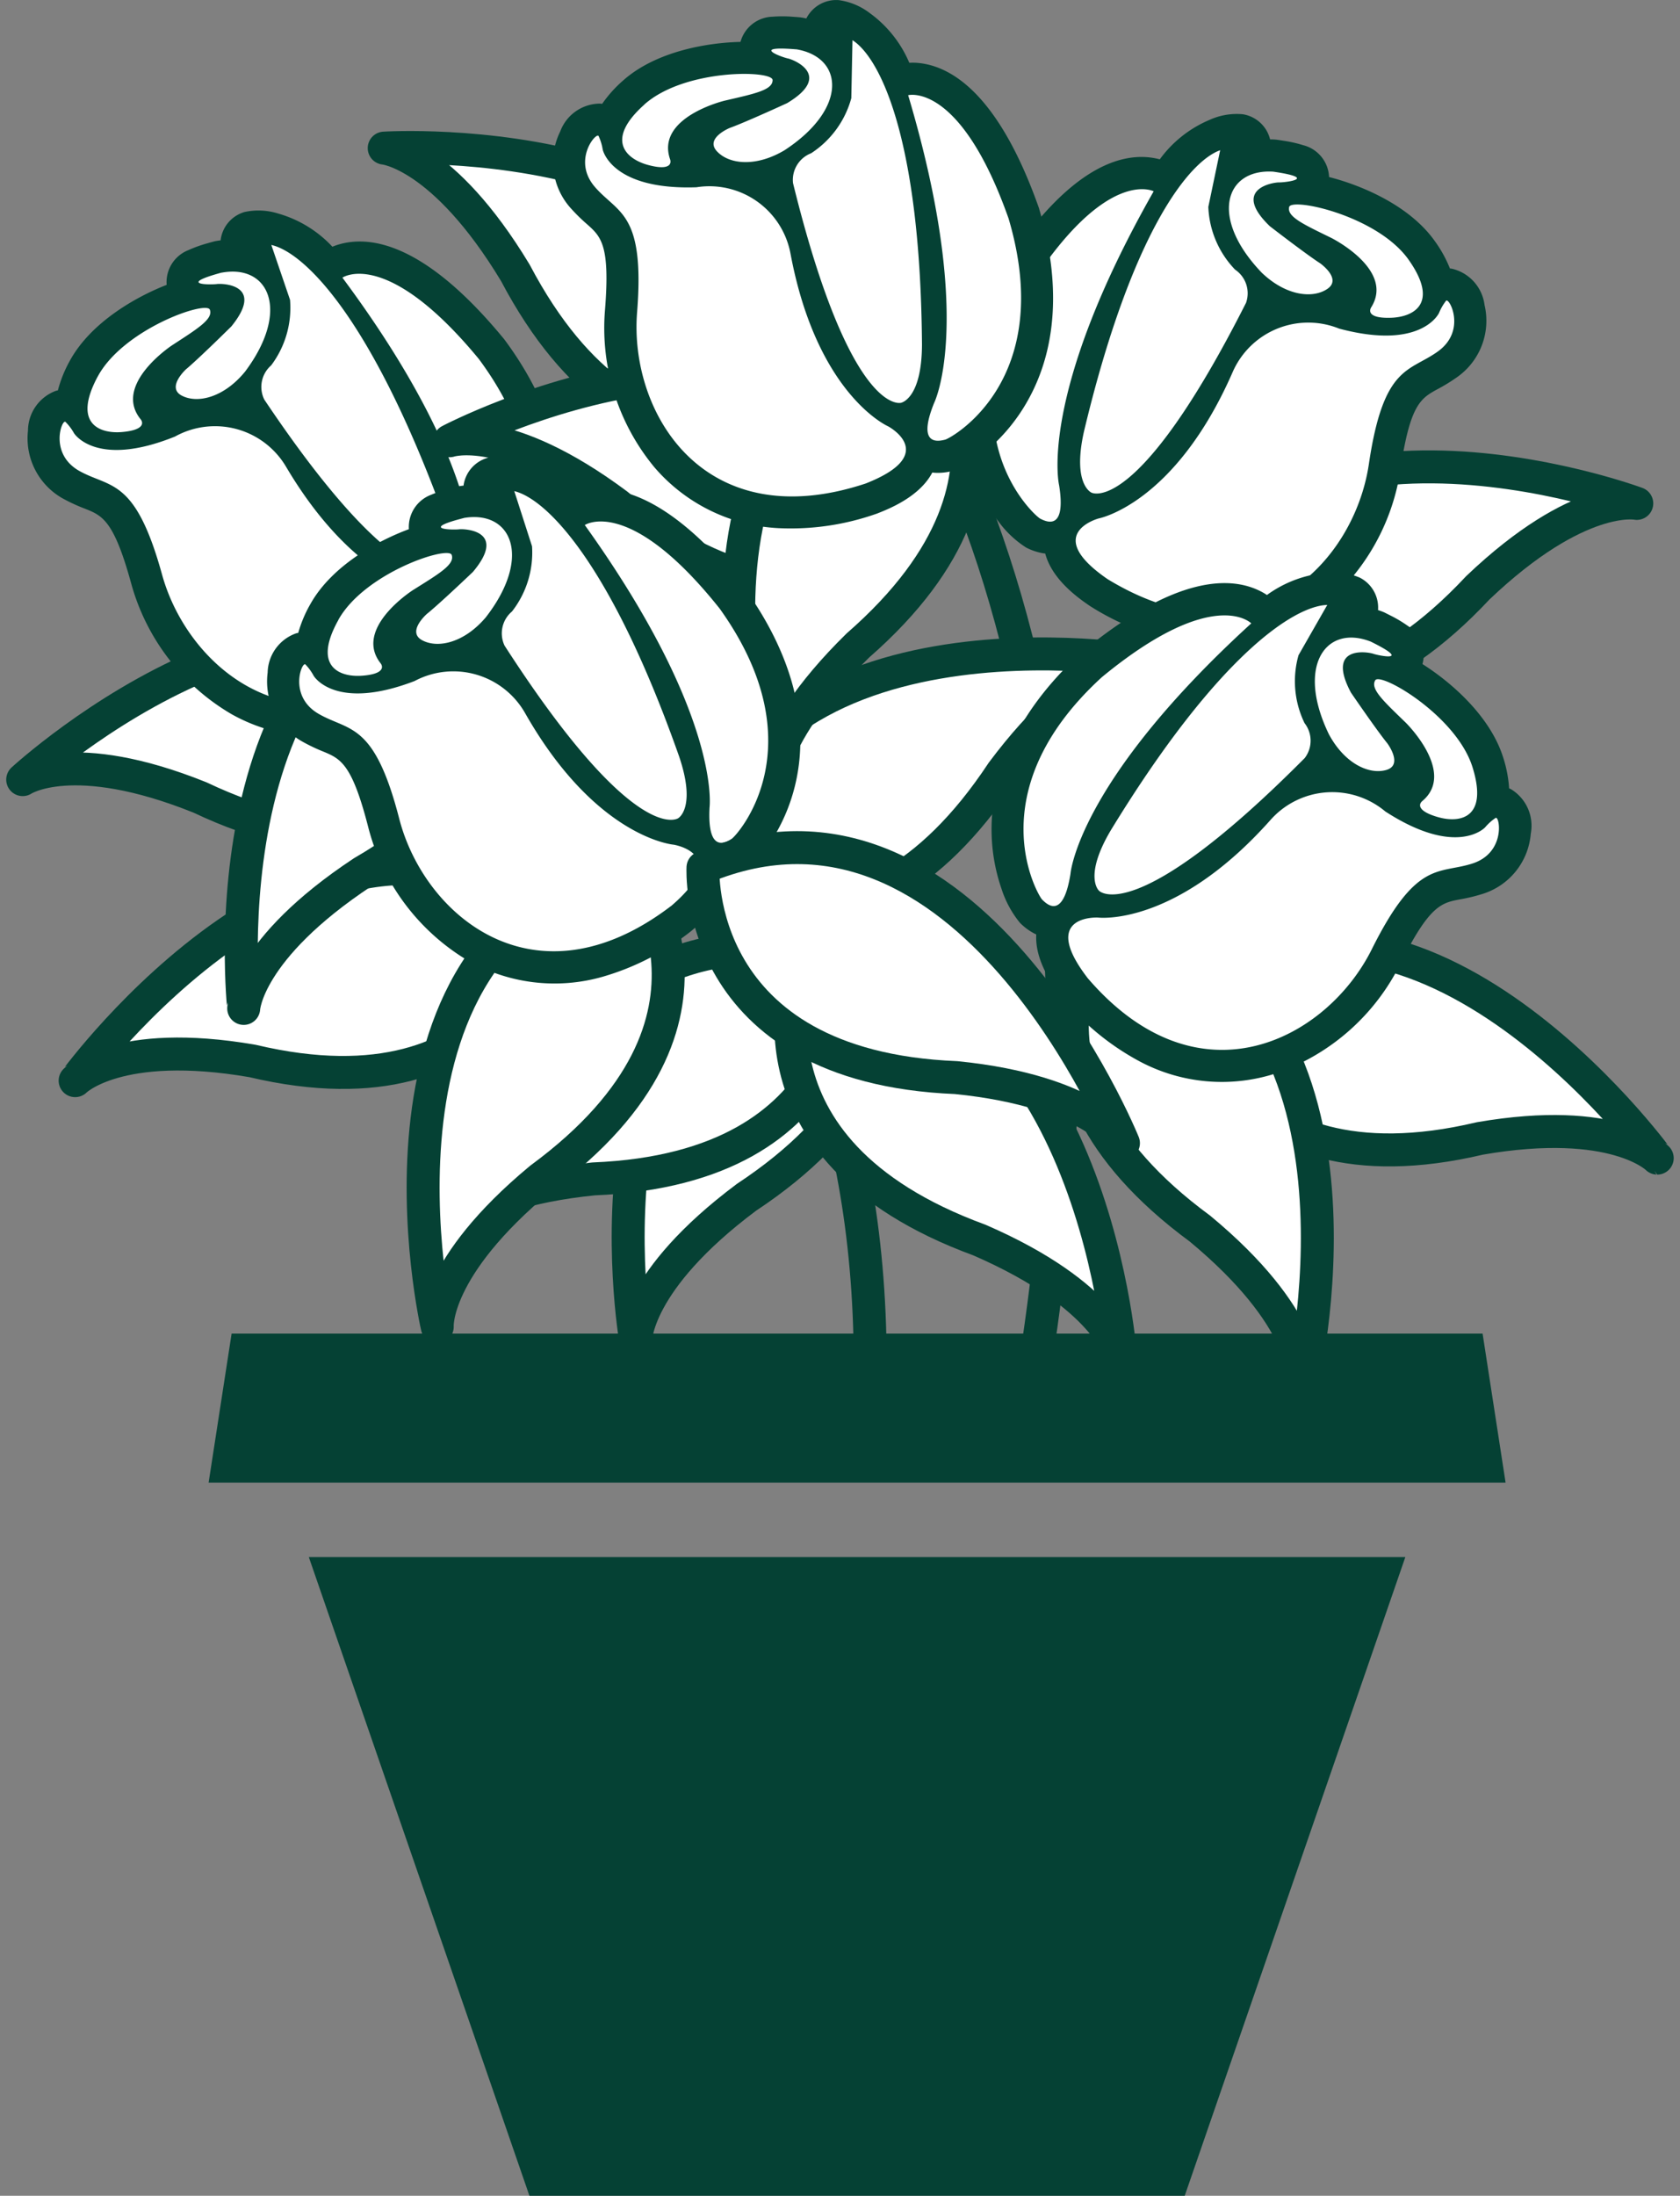 <?xml version="1.0" encoding="UTF-8"?> <svg xmlns="http://www.w3.org/2000/svg" xmlns:xlink="http://www.w3.org/1999/xlink" width="116.509" height="152.238" viewBox="0 0 116.509 152.238"><rect x="0" y="0" width="116.509" height="152.238" fill="#808080" stroke="none"/><defs><style> .cls-1, .cls-4, .cls-6, .cls-7 { fill: none; } .cls-2 { clip-path: url(#clip-path); } .cls-3 { fill: #fff; } .cls-4, .cls-6, .cls-7 { stroke: #054134; stroke-width: 2.286px; } .cls-4, .cls-7 { stroke-linecap: round; stroke-linejoin: round; } .cls-5 { fill: #054134; } .cls-7 { stroke-miterlimit: 10; } </style><clipPath id="clip-path"><path id="Pfad_318" data-name="Pfad 318" class="cls-1" d="M0,41.821H116.509V-110.416H0Z" transform="translate(0 110.416)"></path></clipPath></defs><g id="Gruppe_498" data-name="Gruppe 498" transform="translate(0 110.416)"><g id="Gruppe_469" data-name="Gruppe 469" class="cls-2" transform="translate(0 -110.416)"><g id="Gruppe_453" data-name="Gruppe 453" transform="translate(5.207 60.215)"><path id="Pfad_302" data-name="Pfad 302" class="cls-3" d="M9.03,1.01S6.262,14.892-11.536,10.679c-9.362-1.62-12.3,1.365-12.3,1.365S-6.64-11.531,9.03,1.01" transform="translate(23.84 2.666)"></path></g><g id="Gruppe_454" data-name="Gruppe 454" transform="translate(5.207 60.215)"><path id="Pfad_303" data-name="Pfad 303" class="cls-4" d="M9.03,1.01S6.262,14.892-11.536,10.679c-9.362-1.62-12.3,1.365-12.3,1.365S-6.64-11.531,9.03,1.01Z" transform="translate(23.84 2.666)"></path></g><g id="Gruppe_455" data-name="Gruppe 455" transform="translate(82.064 65.586)"><path id="Pfad_304" data-name="Pfad 304" class="cls-3" d="M0,1.01s2.767,13.883,20.566,9.669c9.362-1.62,12.3,1.365,12.3,1.365S15.67-11.531,0,1.01" transform="translate(0 2.666)"></path></g><g id="Gruppe_456" data-name="Gruppe 456" transform="translate(82.064 65.586)"><path id="Pfad_305" data-name="Pfad 305" class="cls-4" d="M0,1.01s2.767,13.883,20.566,9.669c9.362-1.62,12.3,1.365,12.3,1.365S15.67-11.531,0,1.01Z" transform="translate(0 2.666)"></path></g><g id="Gruppe_457" data-name="Gruppe 457" transform="translate(43.567 61.641)"><path id="Pfad_306" data-name="Pfad 306" class="cls-3" d="M4.317,0S12.372,11.08-3.2,21.374c-7.758,5.8-7.68,9.906-7.68,9.906S-15.752,3.3,4.317,0" transform="translate(11.397)"></path></g><g id="Gruppe_458" data-name="Gruppe 458" transform="translate(43.567 61.641)"><path id="Pfad_307" data-name="Pfad 307" class="cls-4" d="M4.317,0S12.372,11.08-3.2,21.374c-7.758,5.8-7.68,9.906-7.68,9.906S-15.752,3.3,4.317,0Z" transform="translate(11.397)"></path></g><g id="Gruppe_459" data-name="Gruppe 459" transform="translate(26.646 10.227)"><path id="Pfad_308" data-name="Pfad 308" class="cls-3" d="M8.14,5.052S-3.721,11.822-12.4-4.653c-5-8.284-9.093-8.643-9.093-8.643S6.888-15.12,8.14,5.052" transform="translate(21.492 13.339)"></path></g><g id="Gruppe_460" data-name="Gruppe 460" transform="translate(26.646 10.227)"><path id="Pfad_309" data-name="Pfad 309" class="cls-4" d="M8.14,5.052S-3.721,11.822-12.4-4.653c-5-8.284-9.093-8.643-9.093-8.643S6.888-15.12,8.14,5.052Z" transform="translate(21.492 13.339)"></path></g><g id="Gruppe_461" data-name="Gruppe 461" transform="translate(1.576 44.026)"><path id="Pfad_310" data-name="Pfad 310" class="cls-3" d="M9.411,1.664s-5.344,13.1-21.96,5.209c-8.852-3.564-12.3-1.24-12.3-1.24S-3.538-13.989,9.411,1.664" transform="translate(24.847 4.394)"></path></g><g id="Gruppe_462" data-name="Gruppe 462" transform="translate(1.576 44.026)"><path id="Pfad_311" data-name="Pfad 311" class="cls-4" d="M9.411,1.664s-5.344,13.1-21.96,5.209c-8.852-3.564-12.3-1.24-12.3-1.24S-3.538-13.989,9.411,1.664Z" transform="translate(24.847 4.394)"></path></g><g id="Gruppe_463" data-name="Gruppe 463" transform="translate(80.225 32.369)"><path id="Pfad_312" data-name="Pfad 312" class="cls-3" d="M0,3.3S9.531,13.312,22.263-.316c7.005-6.67,11.023-5.85,11.023-5.85S6.619-16.076,0,3.3" transform="translate(0 8.7)"></path></g><g id="Gruppe_464" data-name="Gruppe 464" transform="translate(80.225 32.369)"><path id="Pfad_313" data-name="Pfad 313" class="cls-4" d="M0,3.3S9.531,13.312,22.263-.316c7.005-6.67,11.023-5.85,11.023-5.85S6.619-16.076,0,3.3Z" transform="translate(0 8.7)"></path></g><g id="Gruppe_465" data-name="Gruppe 465" transform="translate(29.567 65.792)"><path id="Pfad_314" data-name="Pfad 314" class="cls-3" d="M8.011.38S8.77,14.2-9.548,14.941c-9.489.951-11.6,4.546-11.6,4.546S-10.309-7.3,8.011.38" transform="translate(21.15 1.003)"></path></g><g id="Gruppe_466" data-name="Gruppe 466" transform="translate(29.567 65.792)"><path id="Pfad_315" data-name="Pfad 315" class="cls-4" d="M8.011.38S8.77,14.2-9.548,14.941c-9.489.951-11.6,4.546-11.6,4.546S-10.309-7.3,8.011.38Z" transform="translate(21.15 1.003)"></path></g><g id="Gruppe_467" data-name="Gruppe 467" transform="translate(16.731 39.558)"><path id="Pfad_316" data-name="Pfad 316" class="cls-3" d="M4.734,0s7.313,11.55-8.808,20.913c-8.077,5.34-8.255,9.445-8.255,9.445S-15.423,2.111,4.734,0" transform="translate(12.499)"></path></g><g id="Gruppe_468" data-name="Gruppe 468" transform="translate(16.731 39.558)"><path id="Pfad_317" data-name="Pfad 317" class="cls-4" d="M4.734,0s7.313,11.55-8.808,20.913c-8.077,5.34-8.255,9.445-8.255,9.445S-15.423,2.111,4.734,0Z" transform="translate(12.499)"></path></g></g><g id="Gruppe_470" data-name="Gruppe 470" transform="translate(14.468 -17.953)"><path id="Pfad_319" data-name="Pfad 319" class="cls-5" d="M.438,0-1.156,10.328H88.789L87.195,0ZM5.792,15.492l15.3,44.283H66.537l15.3-44.283Z" transform="translate(1.156)"></path></g><g id="Gruppe_497" data-name="Gruppe 497" class="cls-2" transform="translate(0 -110.416)"><g id="Gruppe_471" data-name="Gruppe 471" transform="translate(3.148 16.223)"><path id="Pfad_320" data-name="Pfad 320" class="cls-3" d="M8.829,6.763a16.708,16.708,0,0,1-2.523,3.925c-1.113.965-2.833,2.88-3.3,3.018s-3.395.871-3.936,1.031S-10.209,17.154-14.646,9.9-16.368,1.515-18.652.667-22.824-1.4-23.171-2.57a3.477,3.477,0,0,1,.408-2.917,14.056,14.056,0,0,0,1.246-2.657,10.96,10.96,0,0,1,1.688-2.025c.631-.441,2.831-1.6,2.831-1.6l1.9-1.325s1.843.216,1.87-.553-.836-1.533-.018-1.774l2.337-.692s-.32.094.775-.23.724-.722,1.121-1.095a2.792,2.792,0,0,1,1.4-.415l2.684.476,1.955,1.455a7.842,7.842,0,0,1,1.939-.32C-.267-16.218,9.688-11.8,10.735-3.97s-.62,10.352-.62,10.352Z" transform="translate(23.311 17.855)"></path></g><g id="Gruppe_472" data-name="Gruppe 472" transform="translate(1.905 14.592)"><path id="Pfad_321" data-name="Pfad 321" class="cls-5" d="M9.091,2.464l-.034-.045L9.02,2.374C3.607-4.193-.177-4.8-2.4-4.151a3.969,3.969,0,0,0-.454.161,8.216,8.216,0,0,0-3.754-2.3A4.564,4.564,0,0,0-8.941-6.4,2.323,2.323,0,0,0-10.6-4.486c0,.017,0,.034-.006.052-.112.015-.223.03-.336.051l-.091.018-.09.025c-.139.037-.269.073-.389.109a8.947,8.947,0,0,0-1.329.476,2.384,2.384,0,0,0-1.507,2.409c-2.107.819-5.289,2.6-6.744,5.315a8.753,8.753,0,0,0-.8,2c-.047.011-.094.019-.141.032a2.961,2.961,0,0,0-1.933,2.764,4.777,4.777,0,0,0,2.531,4.761,12.027,12.027,0,0,0,1.419.645c1.205.481,2,.8,3.2,5.155a15.147,15.147,0,0,0,6.965,9.09,12.132,12.132,0,0,0,9.5,1.02h0a17.892,17.892,0,0,0,6.014-3.23l.048-.039.045-.04c.647-.572,2.352-2.079,2.609-3.965l.164-.043h0A4.064,4.064,0,0,0,9.616,21.6l.018-.011a7.146,7.146,0,0,0,1.688-2.042,12.628,12.628,0,0,0,1.522-4.131c.947-5.248-1.518-9.939-3.753-12.952M-10.54-2.191C-7.254-2.8-5.747.444-8.909,4.667c-1.468,1.8-3.3,2.236-4.39,1.666S-13,4.5-13,4.5s.658-.521,3.139-2.966c2.363-2.913-.62-2.992-1.011-2.937s-2.824.069.331-.793m-8.591,7.212c1.772-3.3,7.538-5.293,7.779-4.641s-.848,1.314-2.632,2.476c0,0-4.116,2.715-2.172,5.115.221.272.222.761-1.288.891s-3.459-.539-1.688-3.841M4.282,24.458c-9.309,7.357-17.106.962-18.951-5.723s-3.55-5.982-5.7-7.161-1.257-3.607-1-3.423a3.5,3.5,0,0,1,.593.783s1.5,2.458,7.005.237a5.722,5.722,0,0,1,7.707,2.1C-.981,19.853,4.382,20.2,4.382,20.2s4.085.563-.1,4.259M-7.089-4.113C-4.882-3.621-.328.676,4.662,14.08c1.271,3.549.01,4.28.01,4.28S1.738,20.505-7.577,6.607A1.982,1.982,0,0,1-7.1,4.234,6.641,6.641,0,0,0-5.792-.31h0M8.421,19.718c-.325.211-1.7,1.193-1.587-2.13,0,0,.746-6.331-8.994-19.435,0,0,3.055-2.129,9.461,5.639,7.01,9.45,1.445,15.715,1.12,15.926" transform="translate(24.001 6.505)"></path></g><g id="Gruppe_473" data-name="Gruppe 473" transform="translate(67.983 9.652)"><path id="Pfad_322" data-name="Pfad 322" class="cls-3" d="M.879,7.265a16.733,16.733,0,0,0,2.982,3.589c1.223.822,3.163,2.513,3.644,2.593s3.476.451,4.033.545,9.5,1.267,13.022-6.471.688-8.536,2.851-9.655S31.3-4.7,31.5-5.9a3.48,3.48,0,0,0-.76-2.846,13.96,13.96,0,0,1-1.561-2.486,10.973,10.973,0,0,0-1.923-1.8c-.68-.36-3-1.244-3-1.244l-2.042-1.084s-1.8.44-1.923-.321.641-1.623-.2-1.763l-2.4-.4-.8-.132c-1.126-.189-.807-.63-1.246-.95a2.8,2.8,0,0,0-1.442-.243l-2.606.8L9.832-16.692a7.83,7.83,0,0,0-1.963-.081c-.762.12-10.1,5.725-10.188,13.618s1.876,10.2,1.876,10.2Z" transform="translate(2.322 19.182)"></path></g><g id="Gruppe_474" data-name="Gruppe 474" transform="translate(66.627 7.885)"><path id="Pfad_323" data-name="Pfad 323" class="cls-5" d="M.753,3.03.78,2.98l.032-.048C5.384-4.245,9.067-5.309,11.348-4.937a4.406,4.406,0,0,1,.47.1A8.218,8.218,0,0,1,15.264-7.57a4.561,4.561,0,0,1,2.305-.394A2.324,2.324,0,0,1,19.454-6.27l.012.052c.113,0,.226,0,.341.01L19.9-6.2l.091.012c.143.021.276.041.4.062a8.93,8.93,0,0,1,1.379.31,2.381,2.381,0,0,1,1.788,2.206c2.191.557,5.566,1.94,7.341,4.453a8.741,8.741,0,0,1,1.041,1.89c.048,0,.1.007.143.015a2.96,2.96,0,0,1,2.256,2.508A4.78,4.78,0,0,1,32.4,10.29a12.165,12.165,0,0,1-1.329.812c-1.137.625-1.889,1.037-2.552,5.508a15.149,15.149,0,0,1-5.8,9.871,12.131,12.131,0,0,1-9.308,2.17h0a17.839,17.839,0,0,1-6.363-2.473l-.052-.032-.05-.034c-.711-.488-2.588-1.777-3.073-3.618-.055-.006-.112-.014-.167-.022h0a4.078,4.078,0,0,1-1.142-.385l-.018-.01A7.121,7.121,0,0,1,.62,20.257a12.644,12.644,0,0,1-2.014-3.914C-2.974,11.25-1.1,6.292.753,3.03M19.671-3.983c-3.335-.2-4.435,3.2-.783,7.005,1.677,1.609,3.542,1.819,4.56,1.118s-.52-1.777-.52-1.777S22.21,1.925,19.449-.2c-2.7-2.6.252-3.046.645-3.037s2.813-.277-.423-.747m9.406,6.111C26.915-.933,20.949-2.206,20.789-1.53s1,1.2,2.915,2.137c0,0,4.416,2.194,2.778,4.813-.185.3-.127.782,1.387.727s3.368-.957,1.208-4.019M8.206,24.274c10.137,6.169,17.1-1.129,18.113-7.99s2.793-6.37,4.784-7.8.808-3.732.572-3.52a3.569,3.569,0,0,0-.492.849S29.993,8.434,24.259,6.9a5.722,5.722,0,0,0-7.393,3.026c-4,9.136-9.279,10.133-9.279,10.133s-3.986,1.056.619,4.215m7.8-29.743C13.88-4.712,9.883.107,6.563,14.02c-.829,3.677.513,4.249.513,4.249S10.25,20.041,17.8,5.11a1.98,1.98,0,0,0-.76-2.3,6.64,6.64,0,0,1-1.856-4.35h0M3.52,20.074c.349.17,1.837.976,1.317-2.308,0,0-1.513-6.193,6.557-20.386,0,0-3.292-1.741-8.7,6.75-5.807,10.233.48,15.773.829,15.944" transform="translate(1.987 7.999)"></path></g><g id="Gruppe_475" data-name="Gruppe 475" transform="translate(38.271 48.149)"><path id="Pfad_324" data-name="Pfad 324" class="cls-6" d="M0,0S25.1,13.739,21.773,53.464"></path></g><g id="Gruppe_476" data-name="Gruppe 476" transform="translate(57.532 17.749)"><path id="Pfad_325" data-name="Pfad 325" class="cls-6" d="M0,0S23.415,23.287,13.859,79.344"></path></g><g id="Gruppe_477" data-name="Gruppe 477" transform="translate(48.129 45.342)"><path id="Pfad_326" data-name="Pfad 326" class="cls-3" d="M0,4.317S11.08,12.372,21.374-3.2c5.8-7.758,9.906-7.68,9.906-7.68S3.3-15.752,0,4.317" transform="translate(0 11.397)"></path></g><g id="Gruppe_478" data-name="Gruppe 478" transform="translate(48.129 45.342)"><path id="Pfad_327" data-name="Pfad 327" class="cls-7" d="M0,4.317S11.08,12.372,21.374-3.2c5.8-7.758,9.906-7.68,9.906-7.68S3.3-15.752,0,4.317Z" transform="translate(0 11.397)"></path></g><g id="Gruppe_479" data-name="Gruppe 479" transform="translate(31.191 25.925)"><path id="Pfad_328" data-name="Pfad 328" class="cls-3" d="M9.371,2.7s-8.284,11.215-22.5-.757c-7.727-5.762-11.615-4.429-11.615-4.429S.547-15.788,9.371,2.7" transform="translate(24.742 7.118)"></path></g><g id="Gruppe_480" data-name="Gruppe 480" transform="translate(31.191 25.925)"><path id="Pfad_329" data-name="Pfad 329" class="cls-7" d="M9.371,2.7s-8.284,11.215-22.5-.757c-7.727-5.762-11.615-4.429-11.615-4.429S.547-15.788,9.371,2.7Z" transform="translate(24.742 7.118)"></path></g><g id="Gruppe_481" data-name="Gruppe 481" transform="translate(74.363 63.477)"><path id="Pfad_330" data-name="Pfad 330" class="cls-3" d="M.683,0s-8.67,10.647,6.371,21.707c7.46,6.184,7.159,10.275,7.159,10.275S20.613,4.314.683,0" transform="translate(1.803)"></path></g><g id="Gruppe_482" data-name="Gruppe 482" transform="translate(74.363 63.477)"><path id="Pfad_331" data-name="Pfad 331" class="cls-7" d="M.683,0s-8.67,10.647,6.371,21.707c7.46,6.184,7.159,10.275,7.159,10.275S20.613,4.314.683,0Z" transform="translate(1.803)"></path></g><g id="Gruppe_483" data-name="Gruppe 483" transform="translate(69.875 41.144)"><path id="Pfad_332" data-name="Pfad 332" class="cls-3" d="M.4,5.789a16.735,16.735,0,0,0,1.728,4.335c.909,1.16,2.232,3.367,2.664,3.593s3.167,1.5,3.668,1.763,8.646,4.143,14.385-2.13,3.291-7.9,5.7-8.3,4.491-1.234,5.053-2.315a3.481,3.481,0,0,0,.157-2.942,13.987,13.987,0,0,1-.717-2.846,10.971,10.971,0,0,0-1.27-2.309c-.536-.554-2.473-2.112-2.473-2.112L27.679-9.137s-1.85-.139-1.729-.9,1.113-1.344.356-1.739L24.144-12.9s.3.153-.717-.374-.572-.848-.892-1.289a2.79,2.79,0,0,0-1.3-.674l-2.724-.045-2.2,1.055a7.839,7.839,0,0,0-1.842-.684c-.761-.121-11.376,2.322-13.9,9.8S-.79,5.17-.79,5.17Z" transform="translate(1.053 15.284)"></path></g><g id="Gruppe_484" data-name="Gruppe 484" transform="translate(68.753 39.708)"><path id="Pfad_333" data-name="Pfad 333" class="cls-5" d="M1.691,1.539,1.734,1.5l.043-.036c6.567-5.413,10.4-5.286,12.454-4.227a3.907,3.907,0,0,1,.414.245,8.2,8.2,0,0,1,4.124-1.54,4.574,4.574,0,0,1,2.314.336,2.326,2.326,0,0,1,1.27,2.195c0,.017,0,.036-.006.052.108.037.214.073.321.116l.085.033.084.041c.128.065.248.124.36.182A8.839,8.839,0,0,1,24.41-.38a2.381,2.381,0,0,1,1.02,2.651c1.911,1.206,4.695,3.564,5.606,6.5a8.84,8.84,0,0,1,.405,2.119c.044.019.088.036.131.058a2.961,2.961,0,0,1,1.37,3.083,4.777,4.777,0,0,1-3.393,4.19,11.97,11.97,0,0,1-1.515.363c-1.274.241-2.116.4-4.128,4.449a15.137,15.137,0,0,1-8.572,7.593,12.128,12.128,0,0,1-9.523-.811h0A17.857,17.857,0,0,1,.525,25.5l-.04-.045-.037-.048c-.527-.685-1.912-2.49-1.8-4.391-.051-.022-.1-.047-.152-.073h0a4.022,4.022,0,0,1-.965-.718l-.015-.014a7.163,7.163,0,0,1-1.268-2.327,12.627,12.627,0,0,1-.7-4.343c.07-5.333,3.386-9.468,6.155-12M21.85.716c-3.109-1.226-5.208,1.671-2.909,6.42,1.1,2.049,2.807,2.825,3.992,2.473s.055-1.852.055-1.852-.547-.638-2.518-3.51c-1.763-3.312,1.18-2.82,1.552-2.69s2.759.607-.172-.841m7.056,8.718C27.8,5.855,22.517,2.8,22.156,3.395s.582,1.452,2.111,2.933c0,0,3.523,3.451,1.157,5.435-.269.226-.364.706,1.093,1.121s3.5.131,2.389-3.45M2.215,24.047c7.735,9,16.609,4.208,19.7-2s4.626-5.2,6.961-5.942,1.922-3.3,1.632-3.171a3.5,3.5,0,0,0-.731.656s-1.943,2.127-6.923-1.1a5.723,5.723,0,0,0-7.966.593C8.26,20.53,2.929,19.846,2.929,19.846s-4.118-.226-.714,4.2M18.829-1.829c-2.261.062-7.551,3.41-15.008,15.616C1.9,17.028,3,17.986,3,17.986s2.472,2.665,14.266-9.2a1.981,1.981,0,0,0-.012-2.42,6.636,6.636,0,0,1-.419-4.71h0M-.944,18.6c.279.269,1.444,1.5,1.965-1.788,0,0,.476-6.357,12.537-17.363,0,0-2.593-2.672-10.363,3.731C-5.489,11.123-1.224,18.334-.944,18.6" transform="translate(4.465 4.063)"></path></g><g id="Gruppe_485" data-name="Gruppe 485" transform="translate(51.227 22.62)"><path id="Pfad_334" data-name="Pfad 334" class="cls-3" d="M3.482,0S13.128,9.864-.93,22.136c-6.909,6.782-6.236,10.826-6.236,10.826S-16.082,5.97,3.482,0" transform="translate(9.193)"></path></g><g id="Gruppe_486" data-name="Gruppe 486" transform="translate(51.227 22.62)"><path id="Pfad_335" data-name="Pfad 335" class="cls-7" d="M3.482,0S13.128,9.864-.93,22.136c-6.909,6.782-6.236,10.826-6.236,10.826S-16.082,5.97,3.482,0Z" transform="translate(9.193)"></path></g><g id="Gruppe_487" data-name="Gruppe 487" transform="translate(39.557 1.915)"><path id="Pfad_336" data-name="Pfad 336" class="cls-3" d="M7.384,7.945A16.723,16.723,0,0,1,3.67,10.77C2.3,11.3.023,12.508-.464,12.479s-3.488-.343-4.051-.378-9.545-.9-11.234-9.234S-14.5-5.6-16.355-7.182s-3.213-3.371-3.138-4.587a3.477,3.477,0,0,1,1.38-2.6,13.981,13.981,0,0,0,2.081-2.071,10.967,10.967,0,0,1,2.279-1.325c.745-.2,3.207-.536,3.207-.536l2.235-.6s1.657.834,1.945.12-.261-1.726.591-1.674l2.432.149.807.05c1.14.069.927-.432,1.428-.645a2.794,2.794,0,0,1,1.46.09L2.71-19.446l1.342,2.035a7.823,7.823,0,0,1,1.93.363c.716.288,8.555,7.849,6.863,15.561S8.722,8.027,8.722,8.027Z" transform="translate(19.496 20.977)"></path></g><g id="Gruppe_488" data-name="Gruppe 488" transform="translate(38.352 0)"><path id="Pfad_337" data-name="Pfad 337" class="cls-5" d="M9.264,3.983l-.017-.055-.019-.054C6.388-4.147,3.039-6.011.731-6.163a4.344,4.344,0,0,0-.481,0A8.206,8.206,0,0,0-2.491-9.609a4.554,4.554,0,0,0-2.158-.9A2.325,2.325,0,0,0-6.867-9.284l-.022.047C-7-9.261-7.11-9.284-7.223-9.3l-.092-.015-.092-.007c-.143-.012-.277-.022-.4-.03a8.763,8.763,0,0,0-1.412-.007,2.38,2.38,0,0,0-2.239,1.747c-2.26.05-5.86.637-8.154,2.689a8.748,8.748,0,0,0-1.439,1.606c-.048-.006-.1-.014-.143-.017A2.958,2.958,0,0,0-23.96-1.4a4.779,4.779,0,0,0,.75,5.34A12.248,12.248,0,0,0-22.1,5.028c.968.863,1.606,1.434,1.246,5.94a15.142,15.142,0,0,0,3.436,10.924A12.135,12.135,0,0,0-8.834,26.1h0a17.857,17.857,0,0,0,6.756-.979l.058-.019.057-.022c.8-.316,2.922-1.15,3.808-2.835.055.007.112.012.168.017h0a3.987,3.987,0,0,0,1.2-.119l.021,0A7.157,7.157,0,0,0,5.518,20.8a12.621,12.621,0,0,0,2.842-3.36c2.686-4.608,1.974-9.86.9-13.455M-7.591-7.1c3.3.552,3.6,4.114-.813,7-2,1.191-3.861.976-4.695.065s.906-1.616.906-1.616.8-.265,3.967-1.714c3.217-1.929.44-3.024.054-3.1s-2.678-.9.582-.631M-18.131-3.266c2.795-2.5,8.893-2.395,8.9-1.7s-1.246.946-3.32,1.427c0,0-4.8,1.143-3.79,4.063.114.331-.052.791-1.515.4s-3.066-1.69-.272-4.187M-2.777,23.006c-11.264,3.73-16.4-4.947-15.852-11.86s-1.289-6.835-2.906-8.678.052-3.819.233-3.559a3.475,3.475,0,0,1,.288.938s.571,2.825,6.5,2.62A5.724,5.724,0,0,1-7.987,7.079c1.839,9.8,6.761,11.959,6.761,11.959s3.645,1.926-1.551,3.968M-3.691-7.731c1.905,1.217,4.715,6.812,4.82,21.116C1.111,17.155-.325,17.41-.325,17.41S-3.816,18.422-7.815,2.176A1.983,1.983,0,0,1-6.559.108,6.634,6.634,0,0,0-3.772-3.713h0m6.506,23.68c-.378.087-2.009.539-.764-2.544,0,0,2.866-5.694-1.8-21.339,0,0,3.6-.955,6.96,8.535C10.484,15.9,3.112,19.88,2.734,19.967" transform="translate(24.459 10.517)"></path></g><g id="Gruppe_489" data-name="Gruppe 489" transform="translate(29.344 60.008)"><path id="Pfad_338" data-name="Pfad 338" class="cls-3" d="M3.986,0s8.67,10.647-6.371,21.707c-7.46,6.184-7.159,10.275-7.159,10.275S-15.944,4.314,3.986,0" transform="translate(10.523)"></path></g><g id="Gruppe_490" data-name="Gruppe 490" transform="translate(29.344 60.008)"><path id="Pfad_339" data-name="Pfad 339" class="cls-7" d="M3.986,0s8.67,10.647-6.371,21.707c-7.46,6.184-7.159,10.275-7.159,10.275S-15.944,4.314,3.986,0Z" transform="translate(10.523)"></path></g><g id="Gruppe_491" data-name="Gruppe 491" transform="translate(19.763 33.29)"><path id="Pfad_340" data-name="Pfad 340" class="cls-3" d="M8.778,6.841a16.7,16.7,0,0,1-2.592,3.88c-1.128.946-2.882,2.831-3.352,2.962s-3.41.812-3.954.962S-10.439,16.9-14.748,9.571s-1.575-8.416-3.845-9.3-4.135-2.143-4.46-3.316A3.479,3.479,0,0,1-22.6-5.958,13.96,13.96,0,0,0-21.3-8.594a10.982,10.982,0,0,1,1.722-2c.64-.43,2.858-1.551,2.858-1.551l1.919-1.291s1.839.248,1.879-.521-.809-1.547.014-1.774l2.348-.652.779-.215c1.1-.306.735-.71,1.14-1.075a2.793,2.793,0,0,1,1.409-.392l2.675.524,1.93,1.488a7.832,7.832,0,0,1,1.944-.285C.085-16.3,9.96-11.7,10.87-3.857s-.8,10.339-.8,10.339Z" transform="translate(23.176 18.061)"></path></g><g id="Gruppe_492" data-name="Gruppe 492" transform="translate(18.521 31.64)"><path id="Pfad_341" data-name="Pfad 341" class="cls-5" d="M9.122,2.546,9.089,2.5l-.036-.044C3.755-4.2-.017-4.877-2.248-4.269a4.1,4.1,0,0,0-.456.153A8.211,8.211,0,0,0-6.418-6.478a4.551,4.551,0,0,0-2.334-.152,2.325,2.325,0,0,0-1.7,1.882c0,.017,0,.036-.007.052-.112.014-.223.028-.336.047l-.092.015-.09.022c-.139.036-.269.07-.39.1a9.007,9.007,0,0,0-1.337.452A2.383,2.383,0,0,0-14.25-1.673c-2.121.782-5.333,2.509-6.836,5.2a8.835,8.835,0,0,0-.837,1.988c-.047.01-.094.018-.141.03a2.959,2.959,0,0,0-1.981,2.73,4.778,4.778,0,0,0,2.447,4.8,12.364,12.364,0,0,0,1.408.669c1.2.5,1.987.833,3.113,5.21a15.147,15.147,0,0,0,6.8,9.21A12.135,12.135,0,0,0-.788,29.351h0a17.852,17.852,0,0,0,6.069-3.124l.048-.037.047-.04c.656-.56,2.388-2.038,2.678-3.92.055-.011.109-.025.164-.04h0a4.018,4.018,0,0,0,1.095-.5l.017-.011a7.138,7.138,0,0,0,1.725-2.012,12.607,12.607,0,0,0,1.592-4.1C13.687,10.332,11.3,5.6,9.122,2.546m-19.547-5C-7.129-3-5.679.267-8.913,4.435c-1.5,1.774-3.334,2.178-4.419,1.59S-13,4.2-13,4.2s.667-.51,3.192-2.911c2.413-2.872-.568-3-.96-2.953s-2.825.019.345-.787M-19.139,4.61c1.828-3.27,7.629-5.159,7.859-4.5s-.871,1.3-2.675,2.431c0,0-4.164,2.643-2.261,5.077.215.276.208.764-1.3.869s-3.45-.6-1.62-3.872M3.931,24.454c-9.438,7.193-17.121.663-18.85-6.053s-3.444-6.044-5.573-7.261S-21.686,7.513-21.43,7.7a3.556,3.556,0,0,1,.578.794s1.459,2.485,7,.36h0a5.722,5.722,0,0,1,7.669,2.238C-1.251,19.756,4.105,20.2,4.105,20.2s4.074.634-.174,4.258M-6.94-4.312c2.2.531,6.676,4.906,11.433,18.4,1.209,3.571-.066,4.278-.066,4.278S1.455,20.456-7.614,6.4A1.982,1.982,0,0,1-7.1,4.033,6.632,6.632,0,0,0-5.709-.487h0M8.152,19.786c-.33.2-1.723,1.162-1.551-2.158,0,0,.858-6.317-8.652-19.589,0,0,3.093-2.075,9.36,5.8,6.844,9.571,1.172,15.739.842,15.944" transform="translate(24.085 6.723)"></path></g><g id="Gruppe_493" data-name="Gruppe 493" transform="translate(54.844 66.825)"><path id="Pfad_342" data-name="Pfad 342" class="cls-3" d="M.181.016S-4.795,12.735,12.6,19.109c8.836,3.833,9.767,7.858,9.767,7.858S20.165-1.5.181.016" transform="translate(0.478 0.042)"></path></g><g id="Gruppe_494" data-name="Gruppe 494" transform="translate(54.844 66.825)"><path id="Pfad_343" data-name="Pfad 343" class="cls-7" d="M.181.016S-4.795,12.735,12.6,19.109c8.836,3.833,9.767,7.858,9.767,7.858S20.165-1.5.181.016Z" transform="translate(0.478 0.042)"></path></g><g id="Gruppe_495" data-name="Gruppe 495" transform="translate(48.749 58.769)"><path id="Pfad_344" data-name="Pfad 344" class="cls-3" d="M0,.38S-.758,14.2,17.56,14.941c9.489.951,11.6,4.544,11.6,4.544S18.321-7.3,0,.38" transform="translate(0.003 1.003)"></path></g><g id="Gruppe_496" data-name="Gruppe 496" transform="translate(48.749 58.769)"><path id="Pfad_345" data-name="Pfad 345" class="cls-7" d="M0,.38S-.758,14.2,17.56,14.941c9.489.951,11.6,4.544,11.6,4.544S18.321-7.3,0,.38Z" transform="translate(0.003 1.003)"></path></g></g></g></svg> 